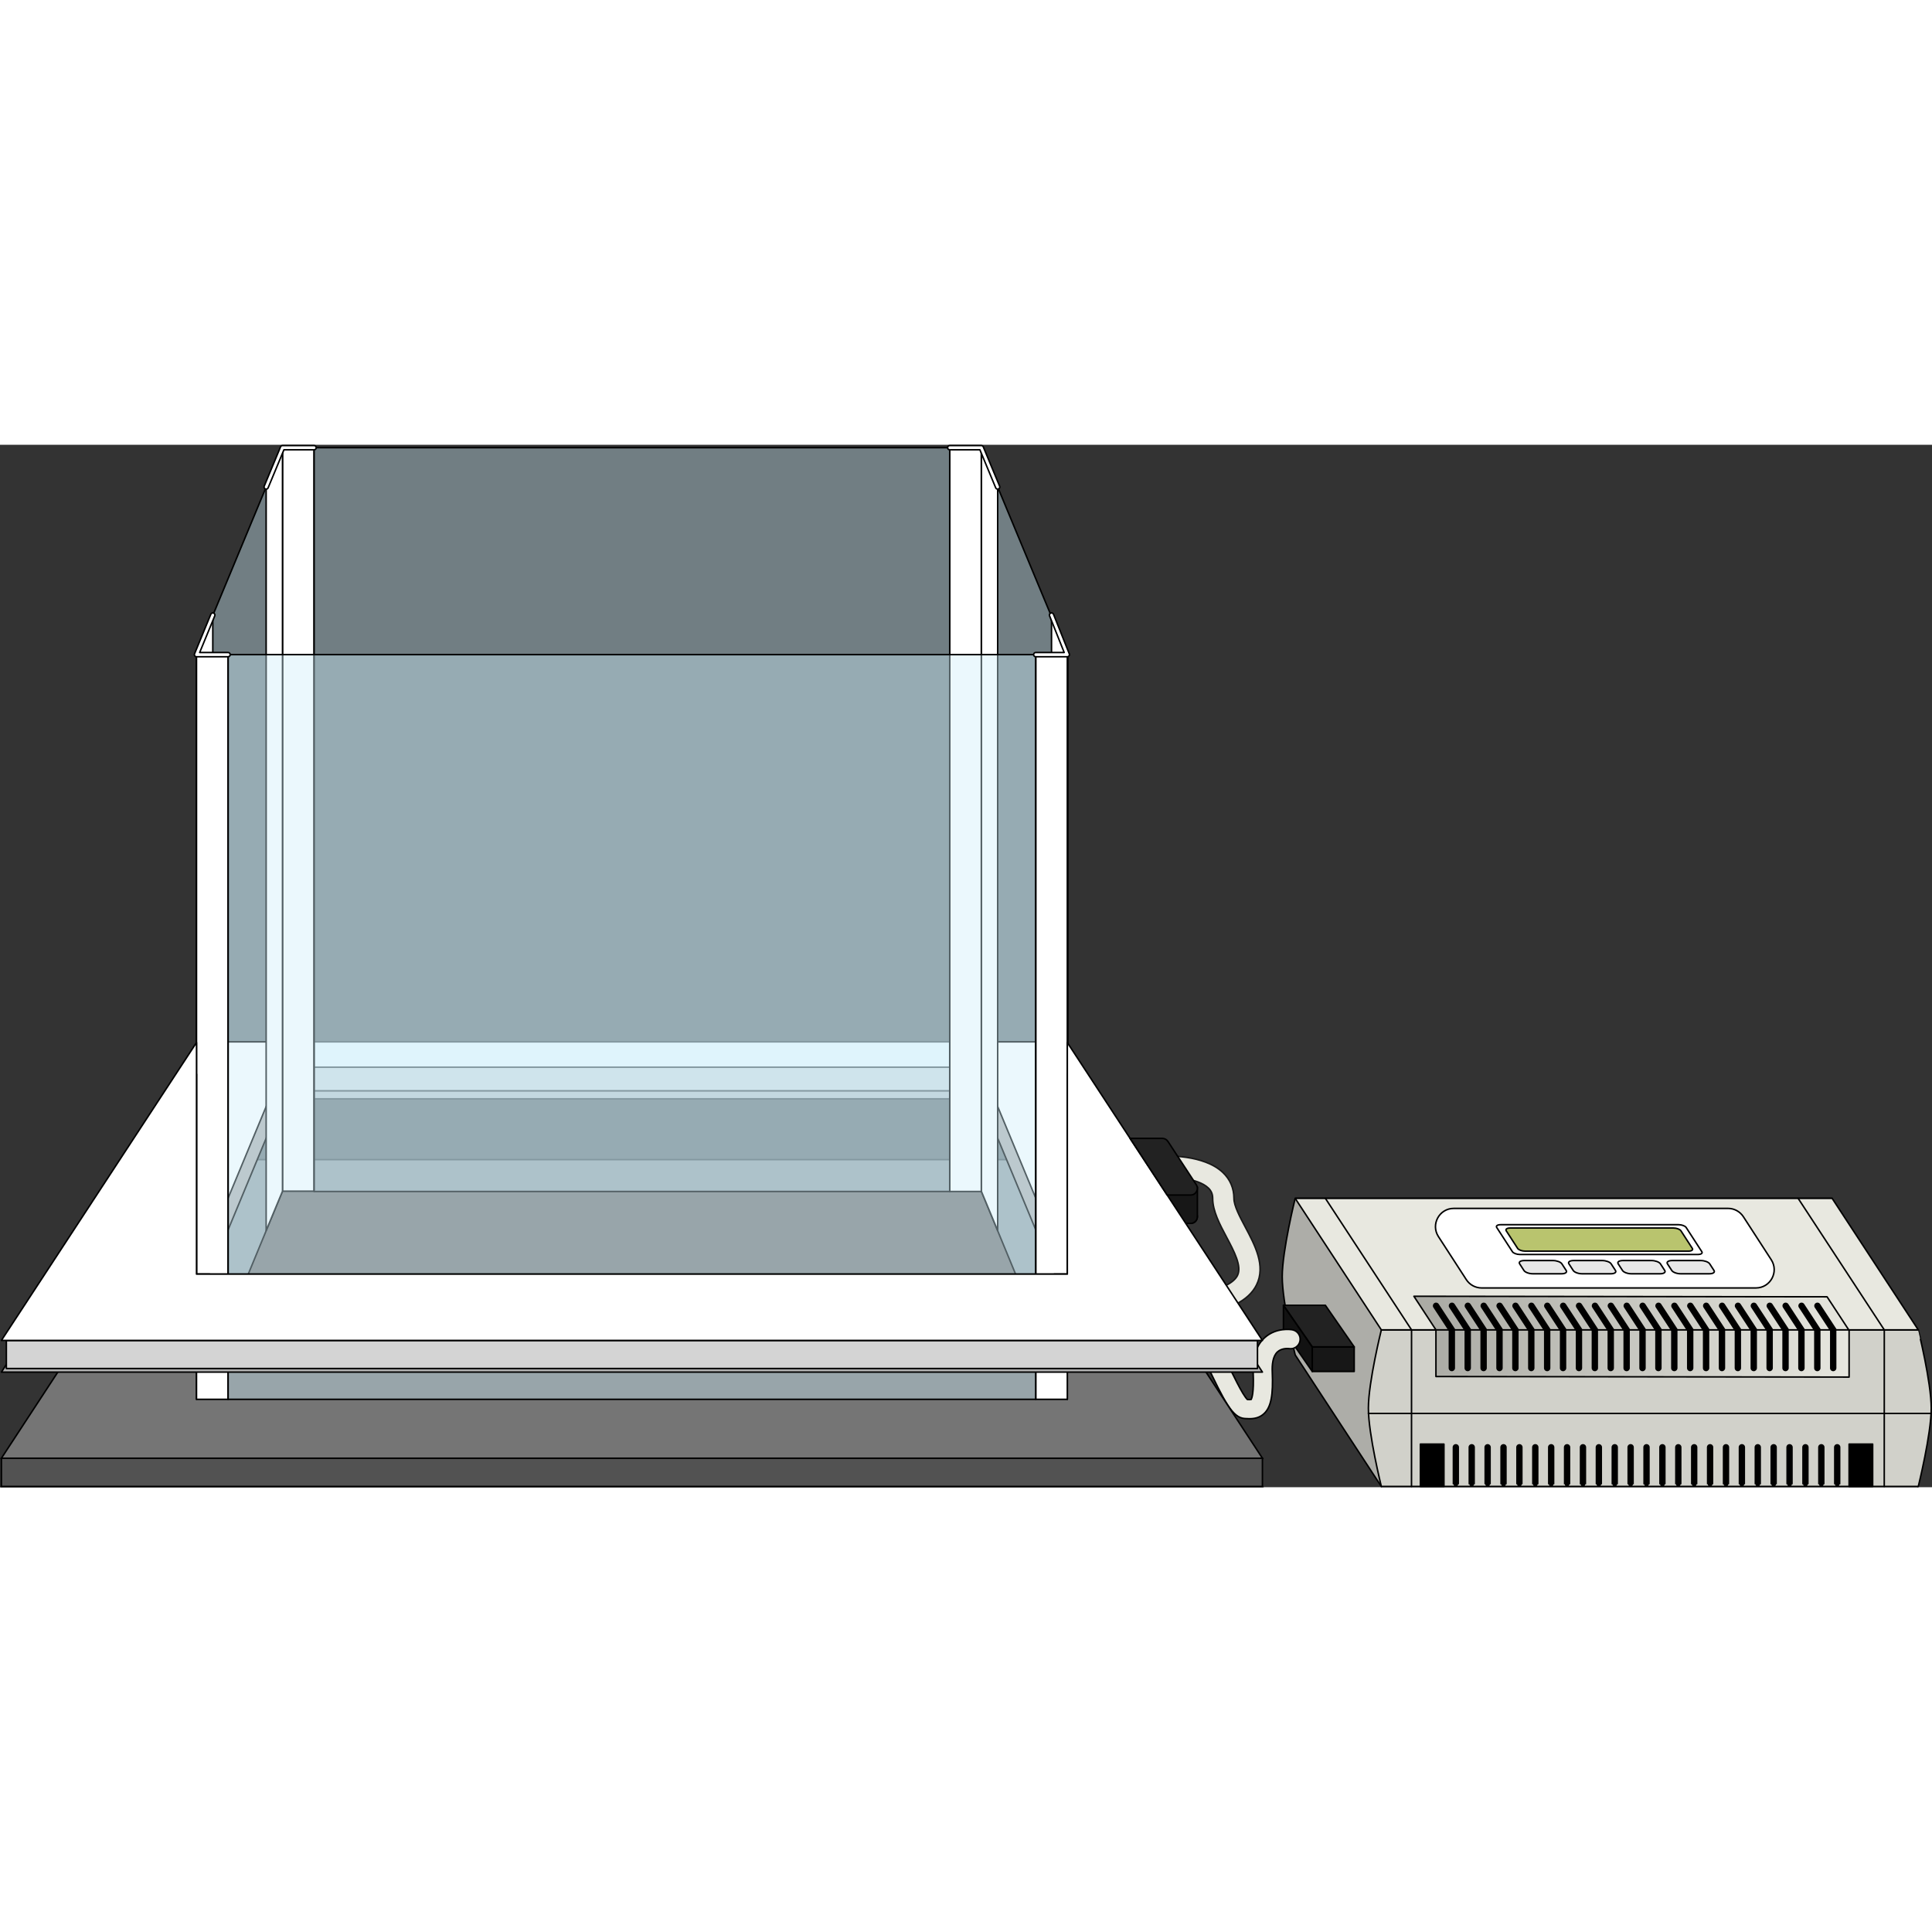 <?xml version="1.0" encoding="utf-8"?>
<!-- Created by: Science Figures, www.sciencefigures.org, Generator: Science Figures Editor -->
<svg version="1.1" id="Camada_1" xmlns="http://www.w3.org/2000/svg" xmlns:xlink="http://www.w3.org/1999/xlink" 
	 width="800px" height="800px" viewBox="0 0 1274.828 687.852" enable-background="new 0 0 1274.828 687.852"
	 xml:space="preserve">
<rect x="0" y="0" width="1274.828" height="687.852" fill="#333333" stroke="none"/>
<g>
	<g>
		<path fill="#ADADA8" d="M1209.172,498.213c-0.15-0.619-0.236-0.966-0.236-0.966H854.631c0,0-8.551,34.44-8.551,51.667
			c0,17.212,8.551,51.652,8.551,51.652l56.842,86.786v-86.786h297.065l56.842,86.786V584.033L1209.172,498.213z"/>
		<path fill="none" stroke="#000000" stroke-linecap="round" stroke-linejoin="round" stroke-miterlimit="10" d="M1209.172,498.213
			c-0.15-0.619-0.236-0.966-0.236-0.966H854.631c0,0-8.551,34.44-8.551,51.667c0,17.212,8.551,51.652,8.551,51.652l56.842,86.786
			v-86.786h297.065l56.842,86.786V584.033L1209.172,498.213z"/>
		<rect x="865.891" y="595.251" fill="#171717" width="27.676" height="16.224"/>
		
			<rect x="865.891" y="595.251" fill="none" stroke="#000000" stroke-linecap="round" stroke-linejoin="round" stroke-miterlimit="10" width="27.676" height="16.224"/>
		<rect x="846.877" y="567.809" fill="#FFFFFF" width="27.676" height="16.224"/>
		<polygon fill="#121212" points="865.891,611.475 846.877,584.033 846.877,567.809 865.891,595.251 		"/>
		<polygon fill="#222222" points="893.567,595.251 874.552,567.809 846.877,567.809 865.891,595.251 		"/>
		<polygon fill="none" stroke="#000000" stroke-linecap="round" stroke-linejoin="round" stroke-miterlimit="10" points="
			865.891,611.475 846.877,584.033 846.877,567.809 865.891,595.251 		"/>
		<polygon fill="none" stroke="#000000" stroke-linecap="round" stroke-linejoin="round" stroke-miterlimit="10" points="
			893.567,595.251 874.552,567.809 846.877,567.809 865.891,595.251 		"/>
		<g>
			<path fill="#E8E8E0" d="M824.416,642.653c-1.084,0-2.117-0.066-3.063-0.126c-8.238-0.524-13.372-11.244-25.775-37.143
				c-6.366-13.291-14.288-29.833-24.305-48.207c-1.667-3.059-0.54-6.89,2.519-8.557c3.059-1.667,6.89-0.539,8.557,2.519
				c10.176,18.665,18.177,35.372,24.607,48.797c6.394,13.35,12.996,27.136,16.144,30.058c0.9,0.047,1.936,0.078,2.433-0.019
				c0.437-0.675,1.964-4.06,1.371-17.853c-0.446-10.385,2.181-18.168,7.81-23.133c7.461-6.581,16.903-5.204,17.954-5.025
				c3.434,0.583,5.746,3.84,5.163,7.275c-0.58,3.413-3.8,5.713-7.211,5.173c-0.205-0.028-4.663-0.582-7.627,2.097
				c-3.221,2.91-3.673,8.715-3.486,13.072c0.665,15.468-0.801,23.184-5.227,27.519C831.238,642.079,827.613,642.653,824.416,642.653
				z"/>
		</g>
		<g>
			<path fill="none" stroke="#000000" stroke-miterlimit="10" d="M824.416,642.653c-1.084,0-2.117-0.066-3.063-0.126
				c-8.238-0.524-13.372-11.244-25.775-37.143c-6.366-13.291-14.288-29.833-24.305-48.207c-1.667-3.059-0.54-6.89,2.519-8.557
				c3.059-1.667,6.89-0.539,8.557,2.519c10.176,18.665,18.177,35.372,24.607,48.797c6.394,13.35,12.996,27.136,16.144,30.058
				c0.9,0.047,1.936,0.078,2.433-0.019c0.437-0.675,1.964-4.06,1.371-17.853c-0.446-10.385,2.181-18.168,7.81-23.133
				c7.461-6.581,16.903-5.204,17.954-5.025c3.434,0.583,5.746,3.84,5.163,7.275c-0.58,3.413-3.8,5.713-7.211,5.173
				c-0.205-0.028-4.663-0.582-7.627,2.097c-3.221,2.91-3.673,8.715-3.486,13.072c0.665,15.468-0.801,23.184-5.227,27.519
				C831.238,642.079,827.613,642.653,824.416,642.653z"/>
		</g>
		<path fill="#D1D1CA" d="M1274.328,635.7c0,17.212-8.55,51.652-8.55,51.652H911.473c0,0-8.55-34.439-8.55-51.652
			c0-17.227,8.55-51.667,8.55-51.667h354.305C1265.778,584.033,1274.328,618.473,1274.328,635.7z"/>
		<path fill="none" stroke="#000000" stroke-linecap="round" stroke-linejoin="round" stroke-miterlimit="10" d="M1274.328,635.7
			c0,17.212-8.55,51.652-8.55,51.652H911.473c0,0-8.55-34.439-8.55-51.652c0-17.227,8.55-51.667,8.55-51.667h354.305
			C1265.778,584.033,1274.328,618.473,1274.328,635.7z"/>
		<polygon fill="#E8E8E0" points="854.631,497.247 911.473,584.033 1265.778,584.033 1208.935,497.247 		"/>
		<linearGradient id="SVGID_1_" gradientUnits="userSpaceOnUse" x1="1228.554" y1="588.511" x2="917.187" y2="588.511">
			<stop  offset="0" style="stop-color:#E8E8E0"/>
			<stop  offset="1" style="stop-color:#A6A6A0"/>
		</linearGradient>
		<polygon fill="url(#SVGID_1_)" points="947.501,614.815 947.501,584.033 932.969,561.849 1205.593,562.207 1220.125,584.391 
			1220.125,615.173 		"/>
		<polygon fill="none" stroke="#000000" stroke-linecap="round" stroke-linejoin="round" stroke-miterlimit="10" points="
			947.501,614.815 947.501,584.033 932.969,561.849 1205.593,562.207 1220.125,584.391 1220.125,615.173 		"/>
		<polygon fill="none" stroke="#000000" stroke-linecap="round" stroke-linejoin="round" stroke-miterlimit="10" points="
			854.631,497.247 911.473,584.033 1265.778,584.033 1208.935,497.247 		"/>
		
			<line fill="none" stroke="#000000" stroke-linecap="round" stroke-linejoin="round" stroke-miterlimit="10" x1="902.923" y1="639.151" x2="1274.328" y2="639.151"/>
		<g>
			<g>
				<path d="M1209.639,611.311c-1.161,0-2.103-0.941-2.103-2.103V584.66l-10.064-15.364c-0.636-0.972-0.365-2.275,0.607-2.911
					c0.971-0.636,2.274-0.364,2.911,0.607l10.752,16.414v25.803C1211.742,610.37,1210.801,611.311,1209.639,611.311z"/>
			</g>
			<g>
				<path d="M1199.154,611.311c-1.161,0-2.103-0.941-2.103-2.103V584.66l-10.064-15.364c-0.636-0.972-0.365-2.275,0.607-2.911
					c0.971-0.636,2.274-0.364,2.911,0.607l10.751,16.414v25.803C1201.256,610.37,1200.315,611.311,1199.154,611.311z"/>
			</g>
			<g>
				<path d="M1188.668,611.311c-1.161,0-2.103-0.941-2.103-2.103V584.66l-10.064-15.364c-0.636-0.972-0.365-2.275,0.607-2.911
					c0.971-0.636,2.274-0.364,2.911,0.607l10.752,16.414v25.803C1190.771,610.37,1189.829,611.311,1188.668,611.311z"/>
			</g>
			<g>
				<path d="M1178.183,611.311c-1.161,0-2.103-0.941-2.103-2.103V584.66l-10.064-15.364c-0.636-0.972-0.365-2.275,0.607-2.911
					c0.971-0.636,2.274-0.364,2.911,0.607l10.752,16.414v25.803C1180.285,610.37,1179.344,611.311,1178.183,611.311z"/>
			</g>
			<g>
				<path d="M1167.697,611.311c-1.161,0-2.103-0.941-2.103-2.103V584.66l-10.064-15.364c-0.636-0.972-0.365-2.275,0.607-2.911
					c0.971-0.636,2.274-0.364,2.911,0.607l10.752,16.414v25.803C1169.8,610.37,1168.858,611.311,1167.697,611.311z"/>
			</g>
			<g>
				<path d="M1157.212,611.311c-1.161,0-2.103-0.941-2.103-2.103V584.66l-10.064-15.364c-0.636-0.972-0.365-2.275,0.607-2.911
					c0.971-0.636,2.274-0.364,2.911,0.607l10.752,16.414v25.803C1159.314,610.37,1158.373,611.311,1157.212,611.311z"/>
			</g>
			<g>
				<path d="M1146.726,611.311c-1.161,0-2.103-0.941-2.103-2.103V584.66l-10.064-15.364c-0.636-0.972-0.365-2.275,0.607-2.911
					c0.971-0.636,2.274-0.364,2.911,0.607l10.752,16.414v25.803C1148.829,610.37,1147.887,611.311,1146.726,611.311z"/>
			</g>
			<g>
				<path d="M1136.241,611.311c-1.161,0-2.103-0.941-2.103-2.103V584.66l-10.064-15.364c-0.636-0.972-0.365-2.275,0.607-2.911
					c0.971-0.636,2.274-0.364,2.911,0.607l10.752,16.414v25.803C1138.343,610.37,1137.402,611.311,1136.241,611.311z"/>
			</g>
			<g>
				<path d="M1125.755,611.311c-1.161,0-2.103-0.941-2.103-2.103V584.66l-10.064-15.364c-0.636-0.972-0.365-2.275,0.607-2.911
					c0.971-0.636,2.274-0.364,2.911,0.607l10.752,16.414v25.803C1127.858,610.37,1126.916,611.311,1125.755,611.311z"/>
			</g>
			<g>
				<path d="M1115.27,611.311c-1.161,0-2.103-0.941-2.103-2.103V584.66l-10.064-15.364c-0.636-0.972-0.365-2.275,0.607-2.911
					c0.971-0.636,2.274-0.364,2.911,0.607l10.752,16.414v25.803C1117.372,610.37,1116.431,611.311,1115.27,611.311z"/>
			</g>
			<g>
				<path d="M1104.784,611.311c-1.161,0-2.103-0.941-2.103-2.103V584.66l-10.064-15.364c-0.636-0.972-0.365-2.275,0.607-2.911
					c0.971-0.636,2.275-0.364,2.911,0.607l10.752,16.414v25.803C1106.886,610.37,1105.945,611.311,1104.784,611.311z"/>
			</g>
			<g>
				<path d="M1094.298,611.311c-1.161,0-2.103-0.941-2.103-2.103V584.66l-10.064-15.364c-0.636-0.972-0.365-2.275,0.607-2.911
					c0.971-0.636,2.274-0.364,2.911,0.607l10.752,16.414v25.803C1096.401,610.37,1095.46,611.311,1094.298,611.311z"/>
			</g>
			<g>
				<path d="M1083.813,611.311c-1.161,0-2.103-0.941-2.103-2.103V584.66l-10.064-15.364c-0.636-0.972-0.365-2.275,0.607-2.911
					c0.971-0.636,2.275-0.364,2.911,0.607l10.752,16.414v25.803C1085.915,610.37,1084.974,611.311,1083.813,611.311z"/>
			</g>
			<g>
				<path d="M1073.327,611.311c-1.161,0-2.103-0.941-2.103-2.103V584.66l-10.064-15.364c-0.636-0.972-0.365-2.275,0.607-2.911
					c0.971-0.636,2.274-0.364,2.911,0.607l10.752,16.414v25.803C1075.43,610.37,1074.489,611.311,1073.327,611.311z"/>
			</g>
			<g>
				<path d="M1062.842,611.311c-1.161,0-2.103-0.941-2.103-2.103V584.66l-10.064-15.364c-0.636-0.972-0.365-2.275,0.607-2.911
					c0.971-0.636,2.275-0.364,2.911,0.607l10.752,16.414v25.803C1064.944,610.37,1064.003,611.311,1062.842,611.311z"/>
			</g>
			<g>
				<path d="M1052.356,611.311c-1.161,0-2.102-0.941-2.102-2.103V584.66l-10.064-15.364c-0.636-0.972-0.365-2.275,0.607-2.911
					c0.971-0.636,2.274-0.364,2.911,0.607l10.751,16.414v25.803C1054.459,610.37,1053.517,611.311,1052.356,611.311z"/>
			</g>
			<g>
				<path d="M1041.871,611.311c-1.161,0-2.103-0.941-2.103-2.103V584.66l-10.064-15.364c-0.636-0.972-0.365-2.275,0.607-2.911
					c0.971-0.636,2.275-0.364,2.911,0.607l10.752,16.414v25.803C1043.973,610.37,1043.032,611.311,1041.871,611.311z"/>
			</g>
			<g>
				<path d="M1031.385,611.311c-1.161,0-2.103-0.941-2.103-2.103V584.66l-10.064-15.364c-0.636-0.972-0.365-2.275,0.607-2.911
					c0.971-0.636,2.274-0.364,2.911,0.607l10.752,16.414v25.803C1033.488,610.37,1032.546,611.311,1031.385,611.311z"/>
			</g>
			<g>
				<path d="M1020.9,611.311c-1.161,0-2.103-0.941-2.103-2.103V584.66l-10.064-15.364c-0.636-0.972-0.365-2.275,0.607-2.911
					c0.971-0.636,2.275-0.364,2.911,0.607l10.752,16.414v25.803C1023.002,610.37,1022.061,611.311,1020.9,611.311z"/>
			</g>
			<g>
				<path d="M1010.414,611.311c-1.161,0-2.103-0.941-2.103-2.103V584.66l-10.064-15.364c-0.636-0.972-0.365-2.275,0.607-2.911
					c0.971-0.636,2.274-0.364,2.911,0.607l10.752,16.414v25.803C1012.517,610.37,1011.575,611.311,1010.414,611.311z"/>
			</g>
			<g>
				<path d="M999.929,611.311c-1.161,0-2.103-0.941-2.103-2.103V584.66l-10.064-15.364c-0.636-0.972-0.365-2.275,0.607-2.911
					c0.971-0.636,2.275-0.364,2.911,0.607l10.752,16.414v25.803C1002.031,610.37,1001.09,611.311,999.929,611.311z"/>
			</g>
			<g>
				<path d="M989.443,611.311c-1.161,0-2.103-0.941-2.103-2.103V584.66l-10.064-15.364c-0.636-0.972-0.365-2.275,0.607-2.911
					c0.971-0.636,2.274-0.364,2.911,0.607l10.752,16.414v25.803C991.545,610.37,990.604,611.311,989.443,611.311z"/>
			</g>
			<g>
				<path d="M978.957,611.311c-1.161,0-2.103-0.941-2.103-2.103V584.66l-10.064-15.364c-0.636-0.972-0.365-2.275,0.607-2.911
					c0.971-0.636,2.275-0.364,2.911,0.607l10.752,16.414v25.803C981.06,610.37,980.118,611.311,978.957,611.311z"/>
			</g>
			<g>
				<path d="M968.472,611.311c-1.161,0-2.103-0.941-2.103-2.103V584.66l-10.064-15.364c-0.636-0.972-0.365-2.275,0.607-2.911
					c0.971-0.636,2.274-0.364,2.911,0.607l10.752,16.414v25.803C970.574,610.37,969.633,611.311,968.472,611.311z"/>
			</g>
			<g>
				<path d="M957.986,611.311c-1.161,0-2.103-0.941-2.103-2.103V584.66l-10.064-15.364c-0.636-0.972-0.365-2.275,0.607-2.911
					c0.971-0.636,2.274-0.364,2.911,0.607l10.752,16.414v25.803C960.089,610.37,959.147,611.311,957.986,611.311z"/>
			</g>
			
				<polyline fill="none" stroke="#000000" stroke-width="3" stroke-linecap="round" stroke-linejoin="round" stroke-miterlimit="10" points="
				1199.231,568.144 1209.639,584.033 1209.639,609.208 			"/>
			
				<polyline fill="none" stroke="#000000" stroke-width="3" stroke-linecap="round" stroke-linejoin="round" stroke-miterlimit="10" points="
				1188.746,568.144 1199.154,584.033 1199.154,609.208 			"/>
			
				<polyline fill="none" stroke="#000000" stroke-width="3" stroke-linecap="round" stroke-linejoin="round" stroke-miterlimit="10" points="
				1178.26,568.144 1188.668,584.033 1188.668,609.208 			"/>
			
				<polyline fill="none" stroke="#000000" stroke-width="3" stroke-linecap="round" stroke-linejoin="round" stroke-miterlimit="10" points="
				1167.775,568.144 1178.183,584.033 1178.183,609.208 			"/>
			
				<polyline fill="none" stroke="#000000" stroke-width="3" stroke-linecap="round" stroke-linejoin="round" stroke-miterlimit="10" points="
				1157.289,568.144 1167.697,584.033 1167.697,609.208 			"/>
			
				<polyline fill="none" stroke="#000000" stroke-width="3" stroke-linecap="round" stroke-linejoin="round" stroke-miterlimit="10" points="
				1146.804,568.144 1157.212,584.033 1157.212,609.208 			"/>
			
				<polyline fill="none" stroke="#000000" stroke-width="3" stroke-linecap="round" stroke-linejoin="round" stroke-miterlimit="10" points="
				1136.318,568.144 1146.726,584.033 1146.726,609.208 			"/>
			
				<polyline fill="none" stroke="#000000" stroke-width="3" stroke-linecap="round" stroke-linejoin="round" stroke-miterlimit="10" points="
				1125.833,568.144 1136.241,584.033 1136.241,609.208 			"/>
			
				<polyline fill="none" stroke="#000000" stroke-width="3" stroke-linecap="round" stroke-linejoin="round" stroke-miterlimit="10" points="
				1115.347,568.144 1125.755,584.033 1125.755,609.208 			"/>
			
				<polyline fill="none" stroke="#000000" stroke-width="3" stroke-linecap="round" stroke-linejoin="round" stroke-miterlimit="10" points="
				1104.862,568.144 1115.27,584.033 1115.27,609.208 			"/>
			
				<polyline fill="none" stroke="#000000" stroke-width="3" stroke-linecap="round" stroke-linejoin="round" stroke-miterlimit="10" points="
				1094.376,568.144 1104.784,584.033 1104.784,609.208 			"/>
			
				<polyline fill="none" stroke="#000000" stroke-width="3" stroke-linecap="round" stroke-linejoin="round" stroke-miterlimit="10" points="
				1083.891,568.144 1094.298,584.033 1094.298,609.208 			"/>
			
				<polyline fill="none" stroke="#000000" stroke-width="3" stroke-linecap="round" stroke-linejoin="round" stroke-miterlimit="10" points="
				1073.405,568.144 1083.813,584.033 1083.813,609.208 			"/>
			
				<polyline fill="none" stroke="#000000" stroke-width="3" stroke-linecap="round" stroke-linejoin="round" stroke-miterlimit="10" points="
				1062.919,568.144 1073.327,584.033 1073.327,609.208 			"/>
			
				<polyline fill="none" stroke="#000000" stroke-width="3" stroke-linecap="round" stroke-linejoin="round" stroke-miterlimit="10" points="
				1052.434,568.144 1062.842,584.033 1062.842,609.208 			"/>
			
				<polyline fill="none" stroke="#000000" stroke-width="3" stroke-linecap="round" stroke-linejoin="round" stroke-miterlimit="10" points="
				1041.948,568.144 1052.356,584.033 1052.356,609.208 			"/>
			
				<polyline fill="none" stroke="#000000" stroke-width="3" stroke-linecap="round" stroke-linejoin="round" stroke-miterlimit="10" points="
				1031.463,568.144 1041.871,584.033 1041.871,609.208 			"/>
			
				<polyline fill="none" stroke="#000000" stroke-width="3" stroke-linecap="round" stroke-linejoin="round" stroke-miterlimit="10" points="
				1020.977,568.144 1031.385,584.033 1031.385,609.208 			"/>
			
				<polyline fill="none" stroke="#000000" stroke-width="3" stroke-linecap="round" stroke-linejoin="round" stroke-miterlimit="10" points="
				1010.492,568.144 1020.9,584.033 1020.9,609.208 			"/>
			
				<polyline fill="none" stroke="#000000" stroke-width="3" stroke-linecap="round" stroke-linejoin="round" stroke-miterlimit="10" points="
				1000.006,568.144 1010.414,584.033 1010.414,609.208 			"/>
			
				<polyline fill="none" stroke="#000000" stroke-width="3" stroke-linecap="round" stroke-linejoin="round" stroke-miterlimit="10" points="
				989.521,568.144 999.928,584.033 999.928,609.208 			"/>
			
				<polyline fill="none" stroke="#000000" stroke-width="3" stroke-linecap="round" stroke-linejoin="round" stroke-miterlimit="10" points="
				979.035,568.144 989.443,584.033 989.443,609.208 			"/>
			
				<polyline fill="none" stroke="#000000" stroke-width="3" stroke-linecap="round" stroke-linejoin="round" stroke-miterlimit="10" points="
				968.549,568.144 978.957,584.033 978.957,609.208 			"/>
			
				<polyline fill="none" stroke="#000000" stroke-width="3" stroke-linecap="round" stroke-linejoin="round" stroke-miterlimit="10" points="
				958.064,568.144 968.472,584.033 968.472,609.208 			"/>
			
				<polyline fill="none" stroke="#000000" stroke-width="3" stroke-linecap="round" stroke-linejoin="round" stroke-miterlimit="10" points="
				947.578,568.144 957.986,584.033 957.986,609.208 			"/>
		</g>
		<g>
			<g>
				<path d="M1214.385,661.502v24.417h-4.205v-24.417c0-1.164,0.94-2.103,2.103-2.103
					C1213.446,659.4,1214.385,660.339,1214.385,661.502z"/>
			</g>
			<g>
				<path d="M1203.901,661.502v24.417h-4.205v-24.417c0-1.164,0.939-2.103,2.103-2.103S1203.901,660.339,1203.901,661.502z"/>
			</g>
			<g>
				<path d="M1193.416,661.502v24.417h-4.205v-24.417c0-1.164,0.94-2.103,2.103-2.103
					C1192.477,659.4,1193.416,660.339,1193.416,661.502z"/>
			</g>
			<g>
				<path d="M1182.932,661.502v24.417h-4.205v-24.417c0-1.164,0.939-2.103,2.103-2.103
					C1181.993,659.4,1182.932,660.339,1182.932,661.502z"/>
			</g>
			<g>
				<path d="M1172.447,661.502v24.417h-4.205v-24.417c0-1.164,0.939-2.103,2.103-2.103
					C1171.508,659.4,1172.447,660.339,1172.447,661.502z"/>
			</g>
			<g>
				<path d="M1161.962,661.502v24.417h-4.205v-24.417c0-1.164,0.939-2.103,2.103-2.103
					C1161.01,659.4,1161.962,660.339,1161.962,661.502z"/>
			</g>
			<g>
				<path d="M1151.478,661.502v24.417h-4.205v-24.417c0-1.164,0.939-2.103,2.103-2.103
					C1150.524,659.4,1151.478,660.339,1151.478,661.502z"/>
			</g>
			<g>
				<path d="M1140.993,661.502v24.417h-4.205v-24.417c0-1.164,0.939-2.103,2.103-2.103
					C1140.041,659.4,1140.993,660.339,1140.993,661.502z"/>
			</g>
			<g>
				<path d="M1130.495,661.502v24.417h-4.205v-24.417c0-1.164,0.953-2.103,2.103-2.103
					C1129.555,659.4,1130.495,660.339,1130.495,661.502z"/>
			</g>
			<g>
				<path d="M1120.01,661.502v24.417h-4.205v-24.417c0-1.164,0.953-2.103,2.102-2.103
					C1119.071,659.4,1120.01,660.339,1120.01,661.502z"/>
			</g>
			<g>
				<path d="M1109.525,661.502v24.417h-4.205v-24.417c0-1.164,0.94-2.103,2.103-2.103
					C1108.586,659.4,1109.525,660.339,1109.525,661.502z"/>
			</g>
			<g>
				<path d="M1099.041,661.502v24.417h-4.205v-24.417c0-1.164,0.939-2.103,2.103-2.103
					C1098.101,659.4,1099.041,660.339,1099.041,661.502z"/>
			</g>
			<g>
				<path d="M1088.556,661.502v24.417h-4.205v-24.417c0-1.164,0.94-2.103,2.102-2.103
					C1087.617,659.4,1088.556,660.339,1088.556,661.502z"/>
			</g>
			<g>
				<path d="M1078.071,661.502v24.417h-4.205v-24.417c0-1.164,0.94-2.103,2.103-2.103
					C1077.132,659.4,1078.071,660.339,1078.071,661.502z"/>
			</g>
			<g>
				<path d="M1067.587,661.502v24.417h-4.205v-24.417c0-1.164,0.939-2.103,2.103-2.103
					C1066.648,659.4,1067.587,660.339,1067.587,661.502z"/>
			</g>
			<g>
				<path d="M1057.102,661.502v24.417h-4.205v-24.417c0-1.164,0.94-2.103,2.103-2.103
					C1056.163,659.4,1057.102,660.339,1057.102,661.502z"/>
			</g>
			<g>
				<path d="M1046.617,661.502v24.417h-4.205v-24.417c0-1.164,0.939-2.103,2.103-2.103
					C1045.678,659.4,1046.617,660.339,1046.617,661.502z"/>
			</g>
			<g>
				<path d="M1036.133,661.502v24.417h-4.205v-24.417c0-1.164,0.939-2.103,2.103-2.103
					C1035.194,659.4,1036.133,660.339,1036.133,661.502z"/>
			</g>
			<g>
				<path d="M1025.648,661.502v24.417h-4.205v-24.417c0-1.164,0.939-2.103,2.103-2.103S1025.648,660.339,1025.648,661.502z"/>
			</g>
			<g>
				<path d="M1015.164,661.502v24.417h-4.205v-24.417c0-1.164,0.939-2.103,2.103-2.103S1015.164,660.339,1015.164,661.502z"/>
			</g>
			<g>
				<path d="M1004.679,661.502v24.417h-4.205v-24.417c0-1.164,0.939-2.103,2.103-2.103
					C1003.726,659.4,1004.679,660.339,1004.679,661.502z"/>
			</g>
			<g>
				<path d="M994.194,661.502v24.417h-4.205v-24.417c0-1.164,0.939-2.103,2.102-2.103
					C993.241,659.4,994.194,660.339,994.194,661.502z"/>
			</g>
			<g>
				<path d="M983.71,661.502v24.417h-4.205v-24.417c0-1.164,0.939-2.103,2.103-2.103C982.756,659.4,983.71,660.339,983.71,661.502z"
					/>
			</g>
			<g>
				<path d="M973.211,661.502v24.417h-4.205v-24.417c0-1.164,0.953-2.103,2.103-2.103
					C972.272,659.4,973.211,660.339,973.211,661.502z"/>
			</g>
			<g>
				<path d="M962.727,661.502v24.417h-4.205v-24.417c0-1.164,0.953-2.103,2.103-2.103
					C961.787,659.4,962.727,660.339,962.727,661.502z"/>
			</g>
			
				<line fill="none" stroke="#000000" stroke-width="3" stroke-linecap="round" stroke-linejoin="round" stroke-miterlimit="10" x1="1212.283" y1="685.92" x2="1212.283" y2="661.503"/>
			
				<line fill="none" stroke="#000000" stroke-width="3" stroke-linecap="round" stroke-linejoin="round" stroke-miterlimit="10" x1="1201.798" y1="685.92" x2="1201.798" y2="661.503"/>
			
				<line fill="none" stroke="#000000" stroke-width="3" stroke-linecap="round" stroke-linejoin="round" stroke-miterlimit="10" x1="1191.314" y1="685.92" x2="1191.314" y2="661.503"/>
			
				<line fill="none" stroke="#000000" stroke-width="3" stroke-linecap="round" stroke-linejoin="round" stroke-miterlimit="10" x1="1180.829" y1="685.92" x2="1180.829" y2="661.503"/>
			
				<line fill="none" stroke="#000000" stroke-width="3" stroke-linecap="round" stroke-linejoin="round" stroke-miterlimit="10" x1="1170.345" y1="685.92" x2="1170.345" y2="661.503"/>
			
				<line fill="none" stroke="#000000" stroke-width="3" stroke-linecap="round" stroke-linejoin="round" stroke-miterlimit="10" x1="1159.86" y1="685.92" x2="1159.86" y2="661.503"/>
			
				<line fill="none" stroke="#000000" stroke-width="3" stroke-linecap="round" stroke-linejoin="round" stroke-miterlimit="10" x1="1149.375" y1="685.92" x2="1149.375" y2="661.503"/>
			
				<line fill="none" stroke="#000000" stroke-width="3" stroke-linecap="round" stroke-linejoin="round" stroke-miterlimit="10" x1="1138.891" y1="685.92" x2="1138.891" y2="661.503"/>
			
				<line fill="none" stroke="#000000" stroke-width="3" stroke-linecap="round" stroke-linejoin="round" stroke-miterlimit="10" x1="1128.392" y1="685.92" x2="1128.392" y2="661.503"/>
			
				<line fill="none" stroke="#000000" stroke-width="3" stroke-linecap="round" stroke-linejoin="round" stroke-miterlimit="10" x1="1117.907" y1="685.92" x2="1117.907" y2="661.503"/>
			
				<line fill="none" stroke="#000000" stroke-width="3" stroke-linecap="round" stroke-linejoin="round" stroke-miterlimit="10" x1="1107.423" y1="685.92" x2="1107.423" y2="661.503"/>
			
				<line fill="none" stroke="#000000" stroke-width="3" stroke-linecap="round" stroke-linejoin="round" stroke-miterlimit="10" x1="1096.938" y1="685.92" x2="1096.938" y2="661.503"/>
			
				<line fill="none" stroke="#000000" stroke-width="3" stroke-linecap="round" stroke-linejoin="round" stroke-miterlimit="10" x1="1086.454" y1="685.92" x2="1086.454" y2="661.503"/>
			
				<line fill="none" stroke="#000000" stroke-width="3" stroke-linecap="round" stroke-linejoin="round" stroke-miterlimit="10" x1="1075.969" y1="685.92" x2="1075.969" y2="661.503"/>
			
				<line fill="none" stroke="#000000" stroke-width="3" stroke-linecap="round" stroke-linejoin="round" stroke-miterlimit="10" x1="1065.484" y1="685.92" x2="1065.484" y2="661.503"/>
			
				<line fill="none" stroke="#000000" stroke-width="3" stroke-linecap="round" stroke-linejoin="round" stroke-miterlimit="10" x1="1055" y1="685.92" x2="1055" y2="661.503"/>
			
				<line fill="none" stroke="#000000" stroke-width="3" stroke-linecap="round" stroke-linejoin="round" stroke-miterlimit="10" x1="1044.515" y1="685.92" x2="1044.515" y2="661.503"/>
			
				<line fill="none" stroke="#000000" stroke-width="3" stroke-linecap="round" stroke-linejoin="round" stroke-miterlimit="10" x1="1034.031" y1="685.92" x2="1034.031" y2="661.503"/>
			
				<line fill="none" stroke="#000000" stroke-width="3" stroke-linecap="round" stroke-linejoin="round" stroke-miterlimit="10" x1="1023.546" y1="685.92" x2="1023.546" y2="661.503"/>
			
				<line fill="none" stroke="#000000" stroke-width="3" stroke-linecap="round" stroke-linejoin="round" stroke-miterlimit="10" x1="1013.061" y1="685.92" x2="1013.061" y2="661.503"/>
			
				<line fill="none" stroke="#000000" stroke-width="3" stroke-linecap="round" stroke-linejoin="round" stroke-miterlimit="10" x1="1002.577" y1="685.92" x2="1002.577" y2="661.503"/>
			
				<line fill="none" stroke="#000000" stroke-width="3" stroke-linecap="round" stroke-linejoin="round" stroke-miterlimit="10" x1="992.092" y1="685.92" x2="992.092" y2="661.503"/>
			
				<line fill="none" stroke="#000000" stroke-width="3" stroke-linecap="round" stroke-linejoin="round" stroke-miterlimit="10" x1="981.607" y1="685.92" x2="981.607" y2="661.503"/>
			
				<line fill="none" stroke="#000000" stroke-width="3" stroke-linecap="round" stroke-linejoin="round" stroke-miterlimit="10" x1="971.109" y1="685.92" x2="971.109" y2="661.503"/>
			
				<line fill="none" stroke="#000000" stroke-width="3" stroke-linecap="round" stroke-linejoin="round" stroke-miterlimit="10" x1="960.624" y1="685.92" x2="960.624" y2="661.503"/>
		</g>
		<polyline fill="none" stroke="#000000" stroke-linecap="round" stroke-linejoin="round" stroke-miterlimit="10" points="
			931.377,687.352 931.405,584.033 874.552,497.241 		"/>
		<polyline fill="none" stroke="#000000" stroke-linecap="round" stroke-linejoin="round" stroke-miterlimit="10" points="
			1243.319,687.352 1243.347,584.033 1186.495,497.241 		"/>
		<g>
			<path fill="#FFFFFF" stroke="#000000" stroke-linecap="round" stroke-linejoin="round" stroke-miterlimit="10" d="
				M1158.639,556.362H977.647c-4.086,0-7.894-2.07-10.115-5.5l-18.386-28.385c-5.194-8.019,0.562-18.604,10.115-18.604h180.992
				c4.086,0,7.894,2.07,10.115,5.5l18.386,28.385C1173.948,545.776,1168.193,556.362,1158.639,556.362z"/>
			<path fill="#FFFFFF" stroke="#000000" stroke-linecap="round" stroke-linejoin="round" stroke-miterlimit="10" d="
				M1120.375,534.277h-117.461c-2.079,0-4.292-0.817-4.945-1.824l-10.367-16.005c-0.652-1.007,0.504-1.824,2.582-1.824h117.461
				c2.078,0,4.292,0.817,4.945,1.824l10.367,16.005C1123.609,533.461,1122.453,534.277,1120.375,534.277z"/>
			<path fill="#B9C46E" stroke="#000000" stroke-linecap="round" stroke-linejoin="round" stroke-miterlimit="10" d="
				M1114.091,532.083h-107.736c-2.079,0-4.292-0.816-4.945-1.824l-7.524-11.616c-0.652-1.007,0.504-1.824,2.582-1.824h107.736
				c2.078,0,4.292,0.817,4.945,1.824l7.524,11.616C1117.326,531.266,1116.17,532.083,1114.091,532.083z"/>
			<path fill="#E8E8E8" stroke="#000000" stroke-linecap="round" stroke-linejoin="round" stroke-miterlimit="10" d="
				M1030.401,547.012h-18.974c-2.456,0-5.072-0.965-5.843-2.155l-2.862-4.419c-0.771-1.19,0.595-2.155,3.051-2.155h18.974
				c2.456,0,5.072,0.965,5.843,2.155l2.862,4.419C1034.223,546.047,1032.857,547.012,1030.401,547.012z"/>
			<path fill="#E8E8E8" stroke="#000000" stroke-linecap="round" stroke-linejoin="round" stroke-miterlimit="10" d="
				M1062.914,547.012h-18.974c-2.456,0-5.072-0.965-5.843-2.155l-2.862-4.419c-0.771-1.19,0.595-2.155,3.052-2.155h18.974
				c2.456,0,5.072,0.965,5.843,2.155l2.862,4.419C1066.736,546.047,1065.37,547.012,1062.914,547.012z"/>
			<path fill="#E8E8E8" stroke="#000000" stroke-linecap="round" stroke-linejoin="round" stroke-miterlimit="10" d="
				M1095.427,547.012h-18.974c-2.456,0-5.072-0.965-5.843-2.155l-2.862-4.419c-0.771-1.19,0.595-2.155,3.051-2.155h18.974
				c2.456,0,5.072,0.965,5.843,2.155l2.862,4.419C1099.249,546.047,1097.883,547.012,1095.427,547.012z"/>
			<path fill="#E8E8E8" stroke="#000000" stroke-linecap="round" stroke-linejoin="round" stroke-miterlimit="10" d="
				M1127.94,547.012h-18.974c-2.456,0-5.072-0.965-5.843-2.155l-2.862-4.419c-0.771-1.19,0.595-2.155,3.051-2.155h18.974
				c2.456,0,5.072,0.965,5.843,2.155l2.862,4.419C1131.762,546.047,1130.396,547.012,1127.94,547.012z"/>
		</g>
		
			<rect x="937.242" y="659.4" stroke="#000000" stroke-linecap="round" stroke-linejoin="round" stroke-miterlimit="10" width="15.541" height="27.949"/>
		
			<rect x="1220.125" y="659.4" stroke="#000000" stroke-linecap="round" stroke-linejoin="round" stroke-miterlimit="10" width="15.541" height="27.949"/>
	</g>
	<polygon fill="none" stroke="#000000" stroke-miterlimit="10" points="833.01,687.349 0.925,687.349 129.964,490.327 
		703.971,490.327 	"/>
	<polygon id="changecolor_00000040542348160482117290000008207411066449845937_" fill="#757575" points="833.01,668.727 
		0.925,668.727 129.964,471.706 703.971,471.706 	"/>
	<polygon fill="none" stroke="#000000" stroke-miterlimit="10" points="833.01,668.727 0.925,668.727 129.964,471.706 
		703.971,471.706 	"/>
	
		<rect id="changecolor_00000094576604441103567790000000430951079324274567_" x="0.925" y="668.727" fill="#757575" width="832.085" height="18.621"/>
	<rect x="0.925" y="668.727" opacity="0.3" width="832.085" height="18.621"/>
	<rect x="0.925" y="668.727" fill="none" stroke="#000000" stroke-miterlimit="10" width="832.085" height="18.621"/>
	<polygon opacity="0.4" fill="#CDEDFA" points="647.519,1.902 704.27,138.459 704.27,629.86 647.519,492.517 	"/>
	<polygon fill="none" stroke="#000000" stroke-linecap="round" stroke-linejoin="round" stroke-miterlimit="10" points="
		647.519,1.902 704.27,138.459 704.27,629.86 647.519,492.517 	"/>
	<polygon opacity="0.4" fill="#CDEDFA" points="186.416,1.902 129.665,138.459 129.665,629.86 186.416,492.516 	"/>
	<polygon fill="none" stroke="#000000" stroke-linecap="round" stroke-linejoin="round" stroke-miterlimit="10" points="
		186.416,1.902 129.665,138.459 129.665,629.86 186.416,492.516 	"/>
	<g>
		<g>
			<g>
				<rect x="129.665" y="570.658" fill="#FFFFFF" width="20.838" height="59.202"/>
			</g>
			<g>
				
					<rect x="129.665" y="570.658" fill="none" stroke="#000000" stroke-linecap="round" stroke-linejoin="round" stroke-miterlimit="10" width="20.838" height="59.202"/>
			</g>
		</g>
		<g>
			<g>
				<rect x="683.432" y="570.658" fill="#FFFFFF" width="20.838" height="59.202"/>
			</g>
			<g>
				
					<rect x="683.432" y="570.658" fill="none" stroke="#000000" stroke-linecap="round" stroke-linejoin="round" stroke-miterlimit="10" width="20.838" height="59.202"/>
			</g>
		</g>
		<g>
			<rect x="150.503" y="570.658" opacity="0.4" fill="#CDEDFA" width="532.929" height="59.202"/>
			
				<rect x="150.503" y="570.658" fill="none" stroke="#000000" stroke-linecap="round" stroke-linejoin="round" stroke-miterlimit="10" width="532.929" height="59.202"/>
		</g>
	</g>
	<path fill="#B0B0B0" d="M703.968,414.87H129.962L0.923,611.891h832.084L703.968,414.87z M186.423,431.592h461.099l56.754,136.552
		H129.668L186.423,431.592z"/>
	<path fill="none" stroke="#000000" stroke-linecap="round" stroke-linejoin="round" stroke-miterlimit="10" d="M703.968,414.87
		H129.962l-0.294,0.448v131.927h8.691l48.064-115.654h461.099l48.064,115.654h8.69V415.346L703.968,414.87z"/>
	<rect x="143.057" y="407.829" fill="#D4D4D4" width="547.82" height="18.475"/>
	
		<rect x="143.057" y="407.829" fill="none" stroke="#000000" stroke-linecap="round" stroke-linejoin="round" stroke-miterlimit="10" width="547.82" height="18.475"/>
	<path fill="#FFFFFF" d="M703.968,393.971H129.962l-0.294,0.448v152.826l56.755-136.552h461.099l56.754,136.552V394.447
		L703.968,393.971z"/>
	<path fill="none" stroke="#000000" stroke-linecap="round" stroke-linejoin="round" stroke-miterlimit="10" d="M703.968,393.971
		H129.962l-0.294,0.448v152.826l56.755-136.552h461.099l56.754,136.552V394.447L703.968,393.971z"/>
	<g>
		<g>
			<rect x="186.416" y="1.902" fill="#FFFFFF" width="20.838" height="490.614"/>
		</g>
		<g>
			
				<rect x="186.416" y="1.902" fill="none" stroke="#000000" stroke-linecap="round" stroke-linejoin="round" stroke-miterlimit="10" width="20.838" height="490.614"/>
		</g>
	</g>
	<g>
		<g>
			<polygon fill="#FFFFFF" points="186.41,1.899 186.41,492.517 175.617,518.49 175.617,27.872 			"/>
		</g>
		<g>
			<polygon fill="none" stroke="#000000" stroke-linecap="round" stroke-linejoin="round" stroke-miterlimit="10" points="
				186.41,1.899 186.41,492.517 175.617,518.49 175.617,27.872 			"/>
		</g>
	</g>
	<g>
		<g>
			<polygon fill="#FFFFFF" points="647.519,1.899 647.519,492.517 658.312,518.49 658.312,27.872 			"/>
		</g>
		<g>
			<polygon fill="none" stroke="#000000" stroke-linecap="round" stroke-linejoin="round" stroke-miterlimit="10" points="
				647.519,1.899 647.519,492.517 658.312,518.49 658.312,27.872 			"/>
		</g>
	</g>
	<g>
		<g>
			<rect x="626.681" y="1.902" fill="#FFFFFF" width="20.838" height="490.614"/>
		</g>
		<g>
			
				<rect x="626.681" y="1.902" fill="none" stroke="#000000" stroke-linecap="round" stroke-linejoin="round" stroke-miterlimit="10" width="20.838" height="490.804"/>
		</g>
	</g>
	<rect x="207.254" y="1.902" opacity="0.4" fill="#CDEDFA" width="419.426" height="490.614"/>
	
		<rect x="207.254" y="1.902" fill="none" stroke="#000000" stroke-linecap="round" stroke-linejoin="round" stroke-miterlimit="10" width="419.426" height="490.804"/>
	<g>
		<g>
			<g>
				<polygon fill="#FFFFFF" points="693.851,511.511 704.597,547.245 704.597,138.459 693.851,112.355 				"/>
			</g>
			<g>
				<polygon fill="none" stroke="#000000" stroke-linecap="round" stroke-linejoin="round" stroke-miterlimit="10" points="
					693.851,511.511 704.597,547.245 704.597,138.459 693.851,112.355 				"/>
			</g>
		</g>
		<rect x="150.503" y="138.459" opacity="0.4" fill="#CDEDFA" width="532.929" height="408.786"/>
		<g>
			<rect x="683.432" y="138.459" fill="#FFFFFF" width="20.838" height="408.786"/>
		</g>
		<g>
			<g>
				<polygon fill="#FFFFFF" points="140.411,511.511 129.665,547.245 129.665,138.459 140.411,112.355 				"/>
			</g>
			<g>
				<polygon fill="none" stroke="#000000" stroke-linecap="round" stroke-linejoin="round" stroke-miterlimit="10" points="
					140.411,511.511 129.665,547.245 129.665,138.459 140.411,112.355 				"/>
			</g>
		</g>
		<g>
			<g>
				<rect x="129.665" y="138.459" fill="#FFFFFF" width="20.838" height="408.786"/>
			</g>
			<g>
				
					<rect x="129.665" y="138.459" fill="none" stroke="#000000" stroke-linecap="round" stroke-linejoin="round" stroke-miterlimit="10" width="20.838" height="408.786"/>
			</g>
		</g>
		<g>
			
				<rect x="683.432" y="138.459" fill="none" stroke="#000000" stroke-linecap="round" stroke-linejoin="round" stroke-miterlimit="10" width="20.838" height="408.786"/>
		</g>
		
			<rect x="150.503" y="138.459" fill="none" stroke="#000000" stroke-linecap="round" stroke-linejoin="round" stroke-miterlimit="10" width="532.929" height="408.786"/>
	</g>
	<polygon fill="none" stroke="#000000" stroke-linecap="round" stroke-linejoin="round" stroke-miterlimit="10" points="
		833.007,611.891 0.923,611.891 129.668,415.318 129.668,547.245 138.359,547.245 129.668,568.144 704.276,568.144 695.586,547.245 
		704.276,547.245 704.276,415.346 	"/>
	<rect x="4.192" y="591.063" fill="#D4D4D4" width="825.552" height="18.475"/>
	
		<rect x="4.192" y="591.063" fill="none" stroke="#000000" stroke-linecap="round" stroke-linejoin="round" stroke-miterlimit="10" width="825.552" height="18.475"/>
	<path fill="#222222" d="M790.089,509.323c0,2.299-1.823,4.43-4.416,4.43h-15.502l-9.728-14.844l-14.759-22.539h21.278
		c1.485,0,2.873,0.743,3.686,1.99l7.569,11.55l11.144,17.017C789.865,507.697,790.089,508.524,790.089,509.323z"/>
	<path fill="none" stroke="#000000" stroke-linecap="round" stroke-linejoin="round" stroke-miterlimit="10" d="M790.089,509.323
		c0,2.299-1.823,4.43-4.416,4.43h-15.502l-9.728-14.844l-14.759-22.539h21.278c1.485,0,2.873,0.743,3.686,1.99l7.569,11.55
		l11.144,17.017C789.865,507.697,790.089,508.524,790.089,509.323z"/>
	<g>
		<path fill="#E8E8E0" d="M787.072,575.154c-3.377,0-6.352-2.447-6.91-5.888c-0.62-3.821,1.976-7.42,5.796-8.04
			c21.656-3.511,28.583-9.047,30.581-13.072c3.028-6.102-2.184-15.904-7.224-25.383c-4.486-8.437-9.125-17.161-9.125-25.524
			c0-2.808-0.92-4.989-2.896-6.864c-7.035-6.675-24.01-7.327-29.957-7.015c-3.862,0.201-7.163-2.761-7.37-6.623
			c-0.207-3.862,2.748-7.161,6.61-7.374c2.797-0.152,27.69-1.155,40.343,10.821c4.768,4.513,7.288,10.41,7.288,17.054
			c0,4.868,3.805,12.023,7.484,18.943c6.391,12.019,13.634,25.641,7.404,38.195c-5.172,10.422-18.166,16.992-40.893,20.677
			C787.822,575.124,787.444,575.154,787.072,575.154z"/>
	</g>
	<g>
		<path fill="none" stroke="#171717" stroke-miterlimit="10" d="M787.072,575.154c-3.377,0-6.352-2.447-6.91-5.888
			c-0.62-3.821,1.976-7.42,5.796-8.04c21.656-3.511,28.583-9.047,30.581-13.072c3.028-6.102-2.184-15.904-7.224-25.383
			c-4.486-8.437-9.125-17.161-9.125-25.524c0-2.808-0.92-4.989-2.896-6.864c-7.035-6.675-24.01-7.327-29.957-7.015
			c-3.862,0.201-7.163-2.761-7.37-6.623c-0.207-3.862,2.748-7.161,6.61-7.374c2.797-0.152,27.69-1.155,40.343,10.821
			c4.768,4.513,7.288,10.41,7.288,17.054c0,4.868,3.805,12.023,7.484,18.943c6.391,12.019,13.634,25.641,7.404,38.195
			c-5.172,10.422-18.166,16.992-40.893,20.677C787.822,575.124,787.444,575.154,787.072,575.154z"/>
	</g>
	<path fill="#171717" d="M790.089,489.91v19.414c0,2.299-1.823,4.43-4.416,4.43h-25.23V489.91H790.089z"/>
	<path fill="none" stroke="#000000" stroke-miterlimit="10" d="M790.089,489.91v19.414c0,2.299-1.823,4.43-4.416,4.43h-25.23V489.91
		H790.089z"/>
	<polygon fill="#FFFFFF" points="833.007,590.992 0.923,590.992 129.668,394.419 129.668,547.245 704.276,547.245 704.276,394.447 	
		"/>
	<polygon fill="none" stroke="#000000" stroke-linecap="round" stroke-linejoin="round" stroke-miterlimit="10" points="
		833.007,590.992 0.923,590.992 129.668,394.419 129.668,547.245 704.276,547.245 704.276,394.447 	"/>
	<g>
		<path fill="#FFFFFF" stroke="#000000" stroke-linecap="round" stroke-linejoin="round" stroke-miterlimit="10" d="M658.311,29.272
			c-0.549,0-1.071-0.325-1.295-0.864L646.583,3.303h-19.903c-0.774,0-1.402-0.628-1.402-1.402s0.628-1.402,1.402-1.402h20.838
			c0.566,0,1.077,0.341,1.294,0.864l10.792,25.968c0.297,0.715-0.042,1.535-0.756,1.832
			C658.673,29.237,658.491,29.272,658.311,29.272z"/>
	</g>
	<g>
		<path fill="#FFFFFF" stroke="#000000" stroke-linecap="round" stroke-linejoin="round" stroke-miterlimit="10" d="M704.27,139.861
			h-20.838c-0.774,0-1.402-0.628-1.402-1.402s0.628-1.402,1.402-1.402h18.77l-9.652-24.183c-0.287-0.719,0.063-1.534,0.782-1.821
			c0.719-0.286,1.534,0.064,1.821,0.782l10.419,26.104c0.172,0.432,0.119,0.921-0.141,1.306
			C705.17,139.63,704.735,139.861,704.27,139.861z"/>
	</g>
	<g>
		<path fill="#FFFFFF" stroke="#000000" stroke-linecap="round" stroke-linejoin="round" stroke-miterlimit="10" d="
			M150.503,139.861h-20.838c-0.468,0-0.904-0.233-1.165-0.622c-0.26-0.388-0.31-0.881-0.132-1.313l10.746-26.104
			c0.295-0.716,1.114-1.057,1.83-0.763c0.716,0.295,1.057,1.114,0.763,1.83l-9.949,24.169h18.746c0.774,0,1.402,0.628,1.402,1.402
			S151.277,139.861,150.503,139.861z"/>
	</g>
	<g>
		<path fill="#FFFFFF" stroke="#000000" stroke-linecap="round" stroke-linejoin="round" stroke-miterlimit="10" d="M175.624,29.272
			c-0.179,0-0.362-0.035-0.537-0.108c-0.715-0.297-1.053-1.117-0.756-1.832l10.792-25.968c0.217-0.523,0.728-0.864,1.294-0.864
			h20.838c0.774,0,1.402,0.628,1.402,1.402s-0.628,1.402-1.402,1.402h-19.903l-10.433,25.104
			C176.694,28.946,176.173,29.272,175.624,29.272z"/>
	</g>
	<line fill="none" x1="833.007" y1="590.992" x2="707.338" y2="399.122"/>
	<path fill="#222222" d="M770.643,459.661l18.715,28.574c1.92,2.931-0.183,6.822-3.687,6.822h-15.499l-24.489-37.389h21.272
		C768.442,457.668,769.828,458.417,770.643,459.661z"/>
	<path fill="none" stroke="#000000" stroke-linecap="round" stroke-linejoin="round" stroke-miterlimit="10" d="M770.643,459.661
		l18.715,28.574c1.92,2.931-0.183,6.822-3.687,6.822h-15.499l-24.489-37.389h21.272
		C768.442,457.668,769.828,458.417,770.643,459.661z"/>
</g>
</svg>